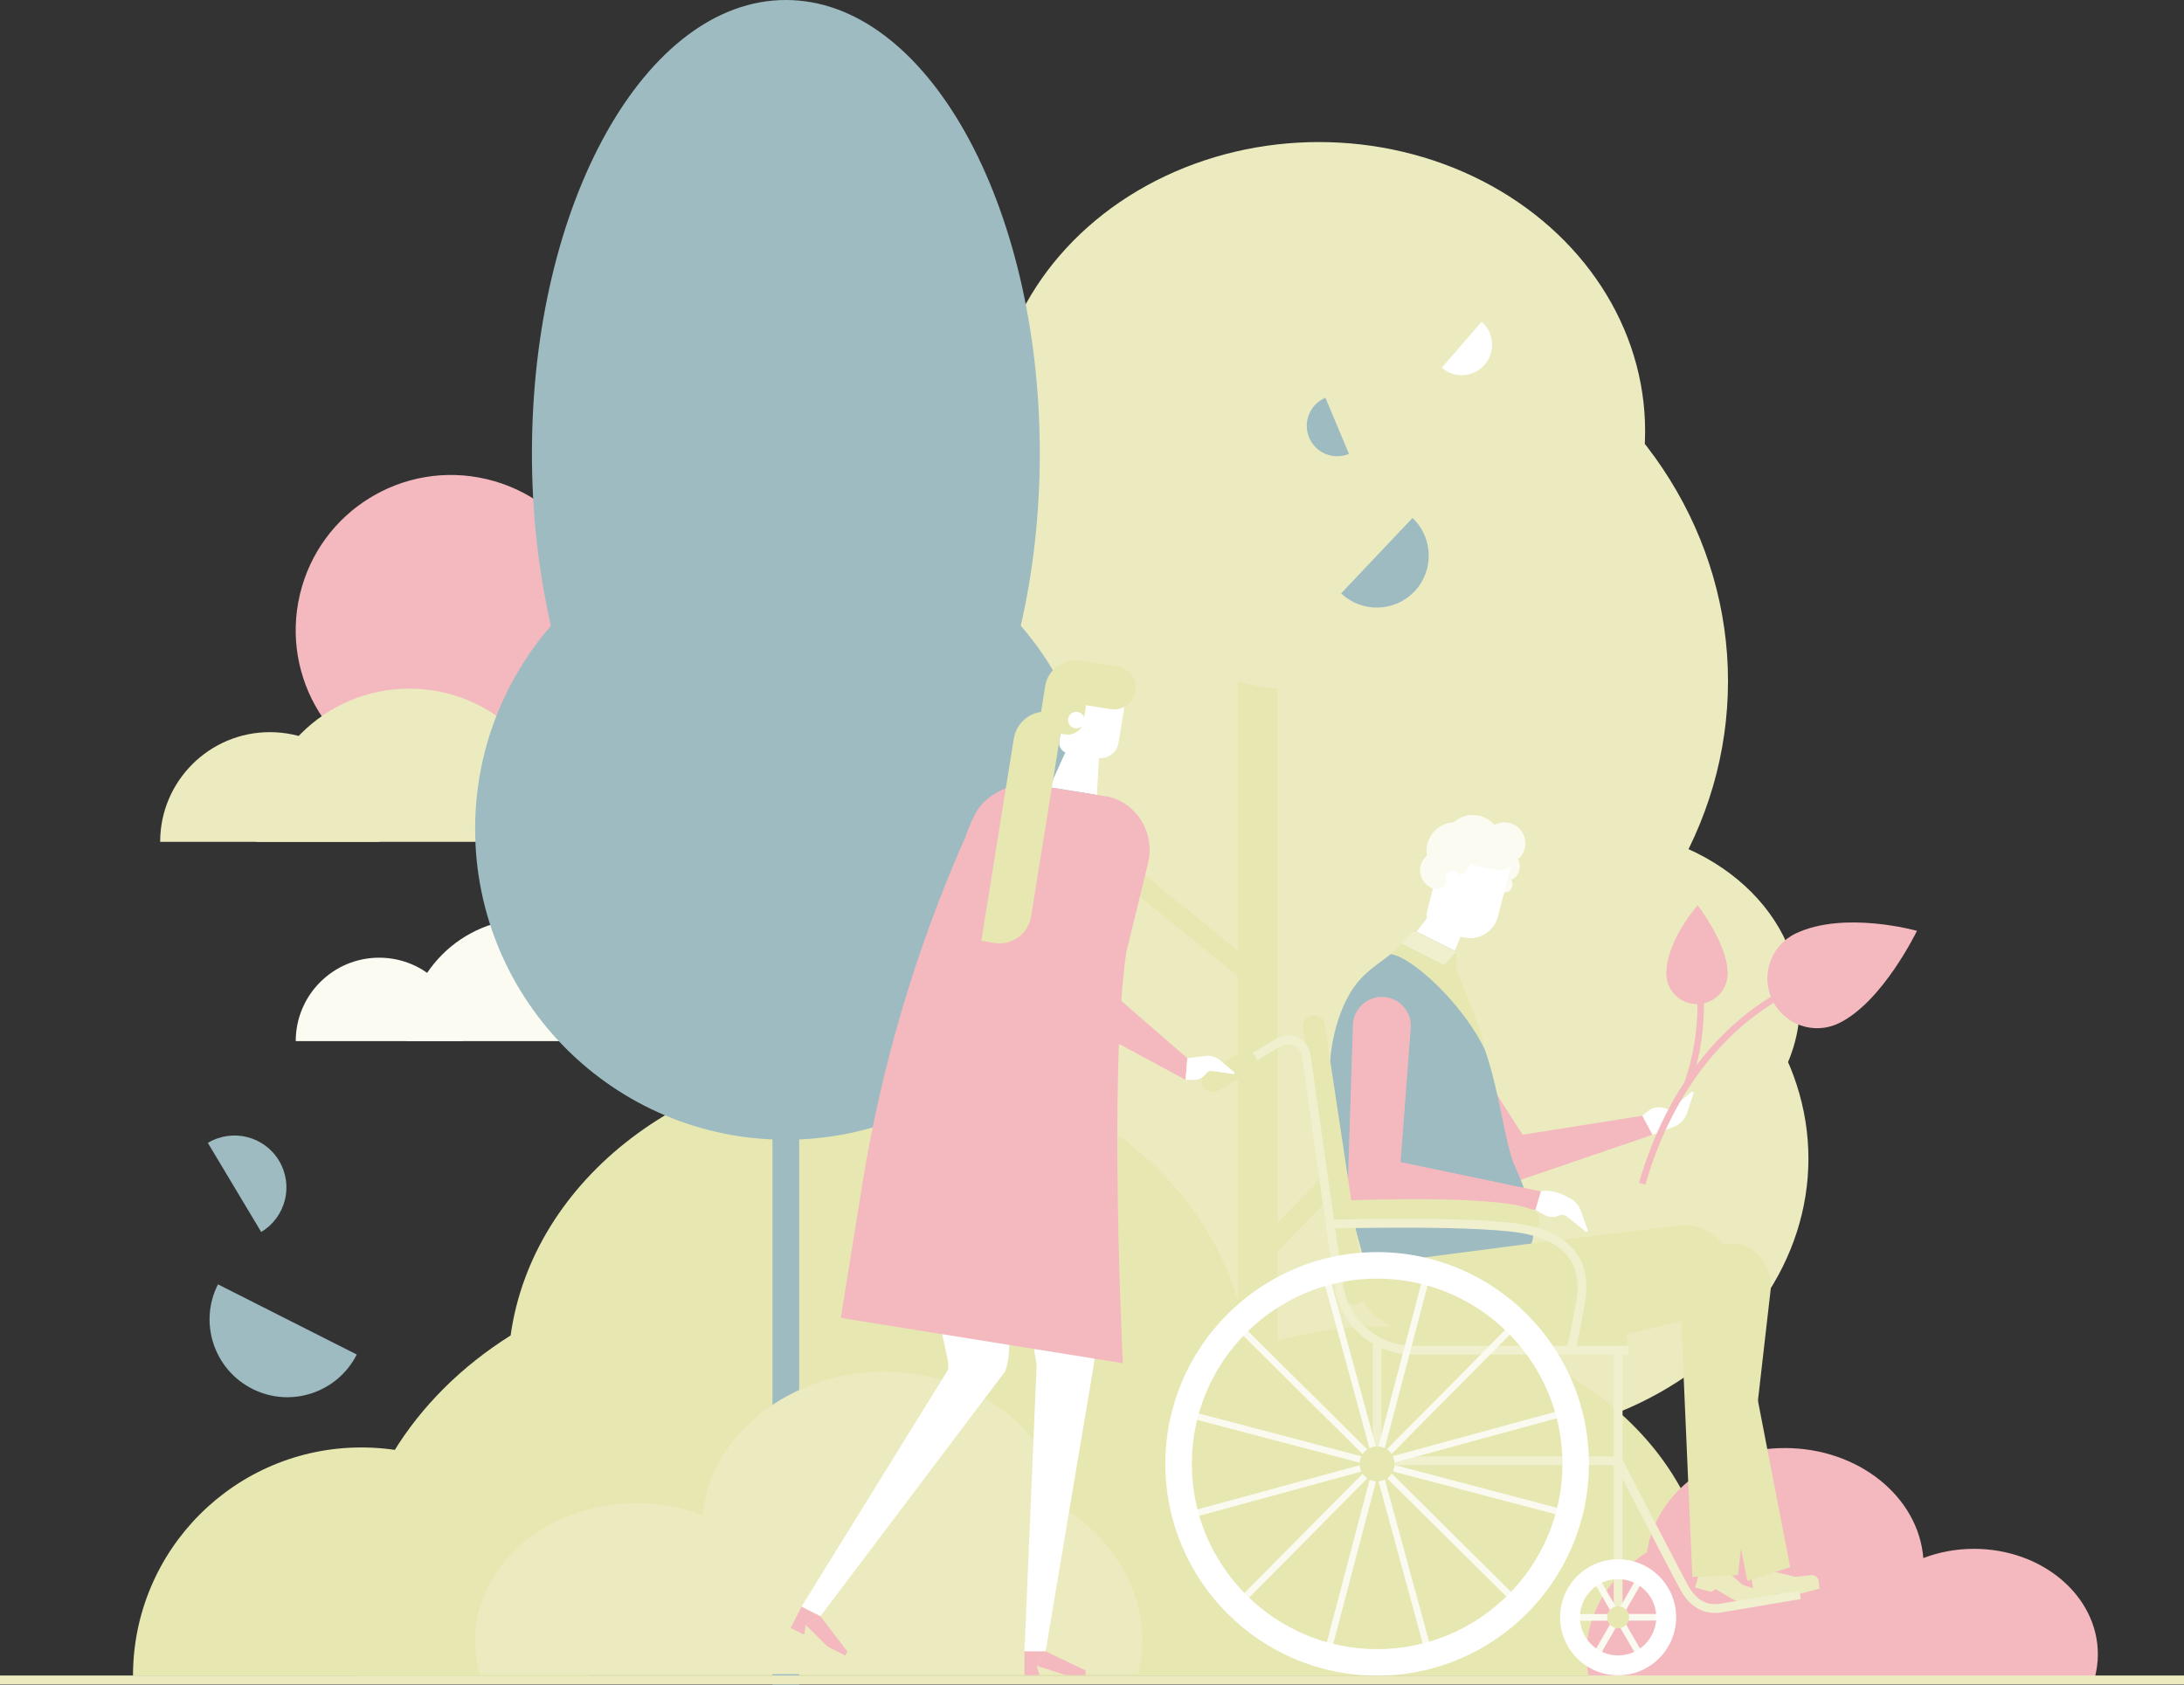 <?xml version="1.0" encoding="UTF-8"?><svg id="Illustration" xmlns="http://www.w3.org/2000/svg" viewBox="0 0 989.09 763.04"><rect x="0" y="0" width="989.09" height="763.04" fill="#333333" stroke="none"/><defs><style>.cls-1{fill:#f4b9bf;}.cls-2{fill:#ebebbf;}.cls-3{fill:#f0efce;}.cls-4{fill:#e7e7b2;}.cls-5{fill:#fff;}.cls-6{fill:#fafaf0;}.cls-7{fill:#fbfbf1;}.cls-8{fill:#9dbbc1;}</style></defs><circle class="cls-1" cx="204.25" cy="285.46" r="70.32" transform="translate(-120.5 418.67) rotate(-76.72)"/><path class="cls-4" d="m267.09,759.02c0-57.12-46.31-103.43-103.43-103.43s-103.43,46.31-103.43,103.43h206.86Z"/><g><path class="cls-2" d="m254.79,381.3c0-38.32-31.07-69.39-69.39-69.39s-69.39,31.07-69.39,69.39h138.78Z"/><path class="cls-2" d="m171.91,381.3c0-27.44-22.25-49.69-49.69-49.69s-49.69,22.25-49.69,49.69h99.37Z"/></g><g><path class="cls-7" d="m294.94,471.55c0-30.62-24.82-55.45-55.45-55.45s-55.45,24.82-55.45,55.45h110.89Z"/><path class="cls-8" d="m329.1,471.55c0-20.87-16.92-37.79-37.79-37.79s-37.79,16.92-37.79,37.79h75.58Z"/><path class="cls-7" d="m209.51,471.55c0-20.87-16.92-37.79-37.79-37.79s-37.79,16.92-37.79,37.79h75.58Z"/></g><path class="cls-8" d="m98.71,581.72c-8.78,17.36-1.82,38.54,15.54,47.32,17.36,8.78,38.54,1.82,47.32-15.54l-62.85-31.78Z"/><path class="cls-8" d="m118.29,557.99c11.14-6.67,14.76-21.11,8.09-32.25-6.67-11.14-21.11-14.76-32.25-8.09l24.16,40.34Z"/><g><ellipse class="cls-2" cx="597.29" cy="195.24" rx="147.75" ry="130.9"/><ellipse class="cls-2" cx="450.17" cy="326.94" rx="113.86" ry="94.52"/><ellipse class="cls-2" cx="666.9" cy="524.78" rx="152.1" ry="127.58"/><ellipse class="cls-2" cx="586.53" cy="308.52" rx="196.05" ry="182.35"/><ellipse class="cls-2" cx="494.76" cy="512.78" rx="96.07" ry="79.76"/><ellipse class="cls-2" cx="719.04" cy="454.8" rx="96.07" ry="79.76"/><rect class="cls-4" x="560.58" y="246.05" width="18.07" height="386.33"/><polygon class="cls-4" points="568.34 577.35 561.95 570.96 661.15 468.87 667.54 475.26 568.34 577.35"/><rect class="cls-4" x="535.68" y="385.67" width="9.03" height="68.35" transform="translate(-125.97 575.74) rotate(-51.03)"/><ellipse class="cls-2" cx="577.06" cy="244.19" rx="66.33" ry="79.89" transform="translate(142.58 695.68) rotate(-69.04)"/><ellipse class="cls-2" cx="494.76" cy="494.87" rx="53.98" ry="58.21" transform="translate(-110.98 144.49) rotate(-14.96)"/></g><path class="cls-4" d="m161.78,759.02c-2.42-10.01-3.69-20.37-3.69-30.99,0-50.53,28.8-95.32,73.16-123.16,9.84-70.78,80.52-125.69,166.3-125.69s161.1,58.59,167.07,132.74c18.67-7.14,39.36-11.15,61.16-11.15,82.55,0,149.46,56.98,149.46,127.26,0,10.69-1.57,21.07-4.48,30.99H161.78Z"/><g><path class="cls-8" d="m249.52,283.42c-5.55-24.07-8.62-50.42-8.62-78.06C240.9,91.94,292.38,0,355.9,0s115,91.94,115,205.35c0,27.64-3.08,53.99-8.62,78.06,21.38,24.68,34.35,56.85,34.35,92.07,0,77.72-63,140.73-140.72,140.73s-140.73-63-140.73-140.73c0-35.22,12.97-67.39,34.35-92.07Z"/><rect class="cls-8" x="349.85" y="245.21" width="12.1" height="517.83" transform="translate(711.79 1008.25) rotate(180)"/><polygon class="cls-8" points="351.39 336.33 357.94 329.77 320.31 290.49 313.76 297.05 351.39 336.33"/></g><path class="cls-2" d="m515.5,758.3c1.18-4.9,1.81-9.97,1.81-15.17,0-24.74-14.1-46.66-35.82-60.3-4.82-34.65-39.42-61.54-81.41-61.54s-78.87,28.68-81.79,64.99c-9.14-3.5-19.27-5.46-29.94-5.46-40.41,0-73.17,27.89-73.17,62.3,0,5.23.77,10.31,2.2,15.17h298.13Z"/><path class="cls-1" d="m719.84,760.88c-.91-3.76-1.39-7.65-1.39-11.63,0-18.96,10.81-35.77,27.46-46.22,3.7-26.57,30.22-47.17,62.42-47.17,33.26,0,60.46,21.99,62.7,49.83,7.01-2.68,14.77-4.18,22.96-4.18,30.98,0,56.1,21.39,56.09,47.77,0,4.01-.59,7.91-1.68,11.63l-228.57-.02Z"/><g><g><path class="cls-7" d="m688.27,392.43c0,3.77-3.06,6.83-6.83,6.83s-6.83-3.06-6.83-6.83,3.06-6.83,6.83-6.83,6.83,3.06,6.83,6.83Z"/><circle class="cls-7" cx="651.81" cy="394.16" r="8.68"/><circle class="cls-7" cx="666.98" cy="381.98" r="12.86" transform="translate(-74.75 583.51) rotate(-45)"/><circle class="cls-7" cx="658.94" cy="385.34" r="12.86" transform="translate(132.51 938.11) rotate(-76.72)"/><circle class="cls-7" cx="681.31" cy="381.98" r="9.51"/><path class="cls-7" d="m685,400.64c0,1.96-1.59,3.55-3.55,3.55s-3.55-1.59-3.55-3.55,1.59-3.55,3.55-3.55,3.55,1.59,3.55,3.55Z"/><path class="cls-5" d="m648.51,387.87h31.66v23.56c0,7.16-5.81,12.98-12.98,12.98h-11.42c-4.01,0-7.26-3.25-7.26-7.26v-29.27h0Z" transform="translate(123.27 -153.81) rotate(14.54)"/><polygon class="cls-5" points="648.67 412.62 665.68 413.92 654.26 441.76 631.81 434.89 648.67 412.62"/><path class="cls-7" d="m647.42,387.2l28.46,6.61c7.9,1.85,12.03-3.89,13.88-11.79l-27.15-6.36c-6.54-1.53-13.08,2.53-14.62,9.07l-.58,2.46Z"/><path class="cls-5" d="m747.52,514.3l11-4.12c2.66-1.22,4.68-3.49,5.59-6.26l2.85-8.7c.18-.56-.48-1.02-.94-.64l-8.5,7.07c-.88.74-2.11.91-3.16.46-2.37-1.02-5.09-.8-7.26.6l-3.36,2.66,3.79,8.93Z"/><path class="cls-1" d="m743.74,505.36l-54.2,8.58-30.03-47.01-21.51,10.7,33.8,52.42c2.64,4.81,8.3,7.1,13.55,5.48l63.02-21.56-4.62-8.62Z"/><path class="cls-2" d="m820.12,713.43l-6.95.77-9.78-2.31-10.39,1.66,1.85,11.6,7.37-1.18,2.21-2.04h10.53s9.02-2.38,9.02-2.38l-.28-3.18c-.16-1.81-1.78-3.14-3.59-2.94Z"/><path class="cls-4" d="m616.83,567.41l75.99-4.11,69.68-8.51c9.49,0,18.99,6.73,21.44,16.63l26.79,138.39-19.39,6.23-24.27-123.1-109.28,14.51c-19.8-1.48-41.84-9.47-41.33-24.56l.37-15.47Z"/><path class="cls-8" d="m618.35,572.98l74.47-9.68s1.73,1.34,1.73-7.88-8.99-28.34-8.99-28.34c-4.1-10.58-6.47-31.72-12.37-49.54-7.49-22.65-19.45-34.11-13.56-46.48l-19.34-9.69c-7.54,11.71-19.8,14.91-27.4,26.14-7.6,11.23-11.73,28.61-10.64,45.54l5.42,40.75,10.68,39.18Z"/><path class="cls-5" d="m698.39,539.47c5.62-.95,11.85,2.87,11.85,2.87,2.68,1.16,4.76,3.38,5.73,6.14l3.04,8.63c.2.56-.46,1.03-.92.66l-8.66-6.88c-.9-.72-2.13-.87-3.17-.39-2.35,1.07-5.07.91-7.27-.44l-3.58-2.19s-1.86-7.59,2.99-8.41Z"/><path class="cls-1" d="m697.82,539.61l-63.51-13.27,4.56-60.36c.77-7.5-4.94-14.11-12.47-14.44-7.22-.32-13.34,5.27-13.68,12.5l-2.66,82.84,85.34,1,2.42-8.27Z"/><path class="cls-2" d="m794.19,719.4l-5.02-1.57-8.18-7.26-10.13-2.86-3.19,11.3,7.18,2.03,2.14-1.25,8.58,5.02,11.16,2.41.58-2.04c.69-2.45-.69-5.01-3.12-5.77Z"/><path class="cls-4" d="m660.66,571.42l123.44-8.06c9.56-1.35,19.39,10.29,17.73,21.31l-14.76,128.76-20.64.81-5.04-115.85-38.02,9.07h-71.06l8.35-36.02Z"/><path class="cls-4" d="m659.63,431.06c-.63,2.04,0,8.46,0,8.46,0,0,11.36,26.53,12.89,35.98-10.35-21.38-33.16-42.02-42.62-43.35,3.21-3.19,11.67-10.15,11.67-10.15,0,0,15.06,7.8,18.07,9.05Z"/><polygon class="cls-3" points="640.3 421.37 634.48 427.19 654.01 437.1 659.63 431.06 640.3 421.37"/><circle class="cls-7" cx="656.93" cy="387.99" r="9.51"/><path class="cls-7" d="m655.16,397.97c0,2.57-2.09,4.66-4.66,4.66s-4.66-2.09-4.66-4.66,2.09-4.66,4.66-4.66,4.66,2.09,4.66,4.66Z"/><path class="cls-5" d="m654.74,396.76c-.41,1.69.63,3.39,2.31,3.8,1.69.41,3.39-.63,3.8-2.31.41-1.69-.63-3.39-2.31-3.8-1.69-.41-3.39.63-3.8,2.31Z"/></g><g><path class="cls-4" d="m732.09,612.27h-100.56c-2.76,0-5-2.24-5-5s2.24-5,5-5h100.56c2.76,0,5,2.24,5,5s-2.24,5-5,5Z"/><path class="cls-4" d="m692.17,557.63c-.76,0-1.54-.18-2.27-.55-8.67-4.42-53.43-4.41-79.6-3.35-2.76.12-5.09-2.04-5.2-4.8-.11-2.76,2.04-5.09,4.8-5.2,7.2-.29,70.71-2.62,84.55,4.44,2.46,1.25,3.44,4.27,2.18,6.73-.88,1.73-2.64,2.73-4.46,2.73Z"/><path class="cls-4" d="m613.29,590.84c-2.43,0-4.56-1.78-4.94-4.25l-18.28-121.05c-.41-2.73,1.47-5.28,4.2-5.69,2.73-.41,5.28,1.47,5.69,4.2l18.28,121.05c.41,2.73-1.47,5.28-4.2,5.69-.25.04-.5.06-.75.06Z"/><path class="cls-3" d="m737.48,613.56h-97.58c-17.73,0-32.98-13.24-35.48-30.79l-14.86-104.4c-.29-2.13-1.57-3.88-3.5-4.81-1.93-.93-4.09-.84-5.93.26l-28.09,16.67-2.04-3.44,28.09-16.67c2.97-1.76,6.6-1.92,9.71-.42,3.11,1.5,5.25,4.44,5.72,7.86l14.86,104.39c2.22,15.59,15.77,27.35,31.52,27.35h97.58v4Z"/><rect class="cls-3" x="730.81" y="612.84" width="4" height="118.32"/><path class="cls-3" d="m776.66,730.55c-6.38,0-11.56-3.4-15.44-10.13-2.5-4.33-29.06-55.7-30.19-57.88l3.55-1.84c.28.53,27.65,53.47,30.1,57.72,3.69,6.4,8.29,8.92,14.48,7.92l35.7-6.02.67,3.94-35.71,6.02c-1.08.17-2.13.26-3.15.26Z"/><polygon class="cls-3" points="732.81 663.62 621.68 663.62 621.68 607.27 625.68 607.27 625.68 659.62 732.81 659.62 732.81 663.62"/><path class="cls-3" d="m713.29,612.12l-3.84-1.12c.02-.06,1.67-5.82,4.39-21.67,2.76-16.07-4.31-25.95-21.59-30.19-18.77-4.6-88.59-2.72-89.29-2.7l-.11-4c2.89-.08,71.06-1.92,90.35,2.81,19.45,4.77,27.72,16.46,24.58,34.75-2.77,16.14-4.42,21.88-4.49,22.12Z"/><g><g><rect class="cls-6" x="593.64" y="615.37" width="84.39" height="3" transform="translate(-122.58 1074.73) rotate(-75.25)"/><rect class="cls-6" x="609.63" y="574.79" width="3" height="84.39" transform="translate(-140.76 182.46) rotate(-15.25)"/><rect class="cls-6" x="588.29" y="587.23" width="3" height="84.39" transform="translate(-272.44 605.14) rotate(-45.25)"/><rect class="cls-6" x="576.03" y="608.68" width="3" height="84.39" transform="translate(-198.94 1043.65) rotate(-75.25)"/><rect class="cls-6" x="535.44" y="674.08" width="84.39" height="3" transform="translate(-157.35 175.71) rotate(-15.25)"/><rect class="cls-6" x="547.89" y="695.42" width="84.39" height="3" transform="translate(-320.28 625.3) rotate(-45.25)"/><rect class="cls-6" x="569.34" y="707.68" width="84.39" height="3" transform="translate(-229.96 1120.03) rotate(-75.25)"/><rect class="cls-6" x="634.74" y="666.88" width="3" height="84.39" transform="translate(-164.1 192.3) rotate(-15.25)"/><rect class="cls-6" x="656.08" y="654.44" width="3" height="84.39" transform="translate(-300.1 673.17) rotate(-45.25)"/><rect class="cls-6" x="668.34" y="632.99" width="3" height="84.39" transform="translate(-153.64 1151.03) rotate(-75.25)"/><rect class="cls-6" x="627.54" y="648.98" width="84.39" height="3" transform="translate(-147.49 199.03) rotate(-15.25)"/><rect class="cls-6" x="615.09" y="627.63" width="84.39" height="3" transform="translate(-252.26 652.98) rotate(-45.25)"/></g><path class="cls-5" d="m623.68,758.95c-52.89,0-95.92-43.03-95.92-95.92s43.03-95.92,95.92-95.92,95.92,43.03,95.92,95.92-43.03,95.92-95.92,95.92Zm0-179.84c-46.27,0-83.92,37.65-83.92,83.92s37.65,83.92,83.92,83.92,83.92-37.65,83.92-83.92-37.65-83.92-83.92-83.92Z"/><circle class="cls-4" cx="623.68" cy="663.03" r="7.93"/></g><g><g><rect class="cls-6" x="726.04" y="714.15" width="3" height="18.56" transform="translate(-264.7 462.44) rotate(-30.1)"/><rect class="cls-6" x="713.04" y="731.02" width="18.56" height="3" transform="translate(-1.32 1.3) rotate(-.1)"/><rect class="cls-6" x="718.3" y="740.1" width="18.56" height="3" transform="translate(-277.98 1002.76) rotate(-60.11)"/><rect class="cls-6" x="736.57" y="732.31" width="3" height="18.56" transform="translate(-272.39 470.17) rotate(-30.1)"/><rect class="cls-6" x="734.02" y="730.99" width="18.56" height="3" transform="translate(-1.29 1.31) rotate(-.1)"/><rect class="cls-6" x="728.76" y="721.91" width="18.56" height="3" transform="translate(-256.95 1002.74) rotate(-60.11)"/></g><path class="cls-5" d="m732.81,758.79c-14.49,0-26.28-11.79-26.28-26.28s11.79-26.28,26.28-26.28,26.28,11.79,26.28,26.28-11.79,26.28-26.28,26.28Zm0-43.56c-9.53,0-17.28,7.75-17.28,17.28s7.75,17.28,17.28,17.28,17.28-7.75,17.28-17.28-7.75-17.28-17.28-17.28Z"/><path class="cls-4" d="m737.79,732.51c0,2.75-2.23,4.98-4.98,4.98s-4.98-2.23-4.98-4.98,2.23-4.98,4.98-4.98,4.98,2.23,4.98,4.98Z"/></g><path class="cls-4" d="m549.24,494.69c-1.72,0-3.39-.89-4.32-2.48-1.39-2.38-.59-5.45,1.8-6.84l14.99-8.75c2.38-1.39,5.45-.59,6.84,1.8,1.39,2.38.59,5.45-1.8,6.84l-14.99,8.75c-.79.46-1.66.68-2.52.68Z"/></g></g><g><g><path class="cls-5" d="m457.96,552.23l11.31,64.54c.14.8.19,1.62.16,2.44l-5.48,128.89h9.56l21.42-127.4c.5-2.76.81-5.56.93-8.36l6.08-58.26-43.98-1.85Z"/><path class="cls-5" d="m429.27,620.54l-66.31,107.19,8.61,4.26,83.69-110.9c1.02-3,1.6-6.14,1.72-9.31l2.45-56.66-43.7-1.17,13.48,61.95c.33,1.53.35,3.1.07,4.64Z"/></g><g><path class="cls-5" d="m481.27,311.93h26.63v22.41c0,4.59-3.73,8.31-8.31,8.31h-13.66c-2.57,0-4.65-2.09-4.65-4.65v-26.07h0Z" transform="translate(58.17 -74.3) rotate(9.13)"/><polygon class="cls-5" points="498.28 333.18 485.53 334.01 475.32 356.58 496.77 360.03 498.28 333.18"/></g><path class="cls-1" d="m508.53,617.44s-6.58-131.06,1.55-186.14l9.88-40.43c3.03-12.41-3.75-25.23-15.82-29.42-.8-.28-1.51-.47-2.09-.57l-32.38-5.2c-8.91-1.43-17.97,1.5-24.35,7.87l-.26.26c-4.21,4.2-7.93,15.49-7.93,15.49-22.27,50.27-37.96,103.21-46.68,157.49l-9.66,60.13,127.75,20.52Z"/><path class="cls-4" d="m503.01,321.2l-20.41-3.28,12.4-17.79,11.11,1.78c5.32.86,8.95,5.87,8.09,11.19-.86,5.32-5.87,8.95-11.19,8.09Z"/><path class="cls-4" d="m467.31,321.13h6.03v92.81c0,7.99-6.49,14.48-14.48,14.48h-6.03v-92.81c0-7.99,6.49-14.48,14.48-14.48Z" transform="translate(65.3 -68.71) rotate(9.13)"/><path class="cls-4" d="m486.64,298.35h5.79v26.84c0,3.98-3.23,7.21-7.21,7.21h-12.47v-20.16c0-7.67,6.22-13.89,13.89-13.89Z" transform="translate(56.13 -72.55) rotate(9.13)"/><path class="cls-5" d="m491.12,326.73c-.33,2.04-2.24,3.42-4.28,3.1-2.04-.33-3.42-2.24-3.1-4.28.33-2.04,2.24-3.42,4.28-3.1,2.04.33,3.42,2.24,3.1,4.28Z"/><polygon class="cls-1" points="536.91 489.08 471.43 453.7 500.46 370.76 515.39 385.47 497.44 444.31 537.72 479.28 536.91 489.08"/><path class="cls-5" d="m537.72,479.28l7.94-1.01c2.54-.32,5.11.43,7.07,2.08l6.15,5.17c.4.33.11.98-.4.91l-9.62-1.33c-1-.14-1.99.3-2.57,1.12-1.3,1.86-3.43,2.95-5.69,2.92l-3.68-.05.8-9.8Z"/><g><polygon class="cls-1" points="382.79 749.84 374.75 745.76 364.95 736.04 371.57 732.09 383.74 747.98 382.79 749.84"/><polygon class="cls-1" points="364.2 740.42 358.1 737.33 362.96 727.73 371.57 732.09 364.95 736.04 364.2 740.42"/></g><g><polygon class="cls-1" points="491.64 758.7 482.62 758.7 469.49 754.46 473.6 747.94 491.64 756.61 491.64 758.7"/><polygon class="cls-1" points="470.79 758.7 463.95 758.7 463.95 747.94 473.6 747.94 469.49 754.46 470.79 758.7"/></g></g><path class="cls-8" d="m607.38,268.76c9.43,8.92,24.31,8.51,33.24-.92,8.92-9.43,8.51-24.31-.92-33.24l-32.32,34.15Z"/><path class="cls-8" d="m600.26,180.16c-7.02,2.94-10.32,11.02-7.38,18.04,2.94,7.02,11.02,10.32,18.04,7.38l-10.66-25.42Z"/><path class="cls-5" d="m652.94,166.56c5.75,4.99,14.46,4.37,19.44-1.38,4.99-5.75,4.37-14.46-1.38-19.44l-18.06,20.83Z"/><rect class="cls-2" x="0" y="758.88" width="989.09" height="4"/><g><path class="cls-1" d="m745.17,536.56l-2.88-.83c11.62-40.29,32.42-63.51,47.82-75.89,16.75-13.46,30.57-17.31,31.15-17.47l.78,2.9c-.14.04-13.91,3.89-30.19,17.01-15.02,12.11-35.31,34.83-46.69,74.28Z"/><path class="cls-1" d="m832.65,463.51c-11.24,5.36-24.7.59-30.06-10.65-5.36-11.24-.59-24.7,10.65-30.06,22.01-10.49,54.91-1.2,54.91-1.2,0,0-15.62,32.43-35.5,41.91Z"/><path class="cls-1" d="m782.43,441.03c-.07,7.67-6.34,13.84-14.02,13.77s-13.84-6.34-13.77-14.02c.13-15.02,14.17-30.73,14.17-30.73,0,0,13.74,17.41,13.62,30.98Z"/><path class="cls-1" d="m765.66,491.22l-2.83-.99c9.09-25.91,5.24-49.01,4.35-51.6.13.36.62.93,1.41.91l-.04-1.49-1.45-.41,1.11-1.06,1.46.47c1.15,1.29,5.64,26.68-4.01,54.18Z"/></g></svg>